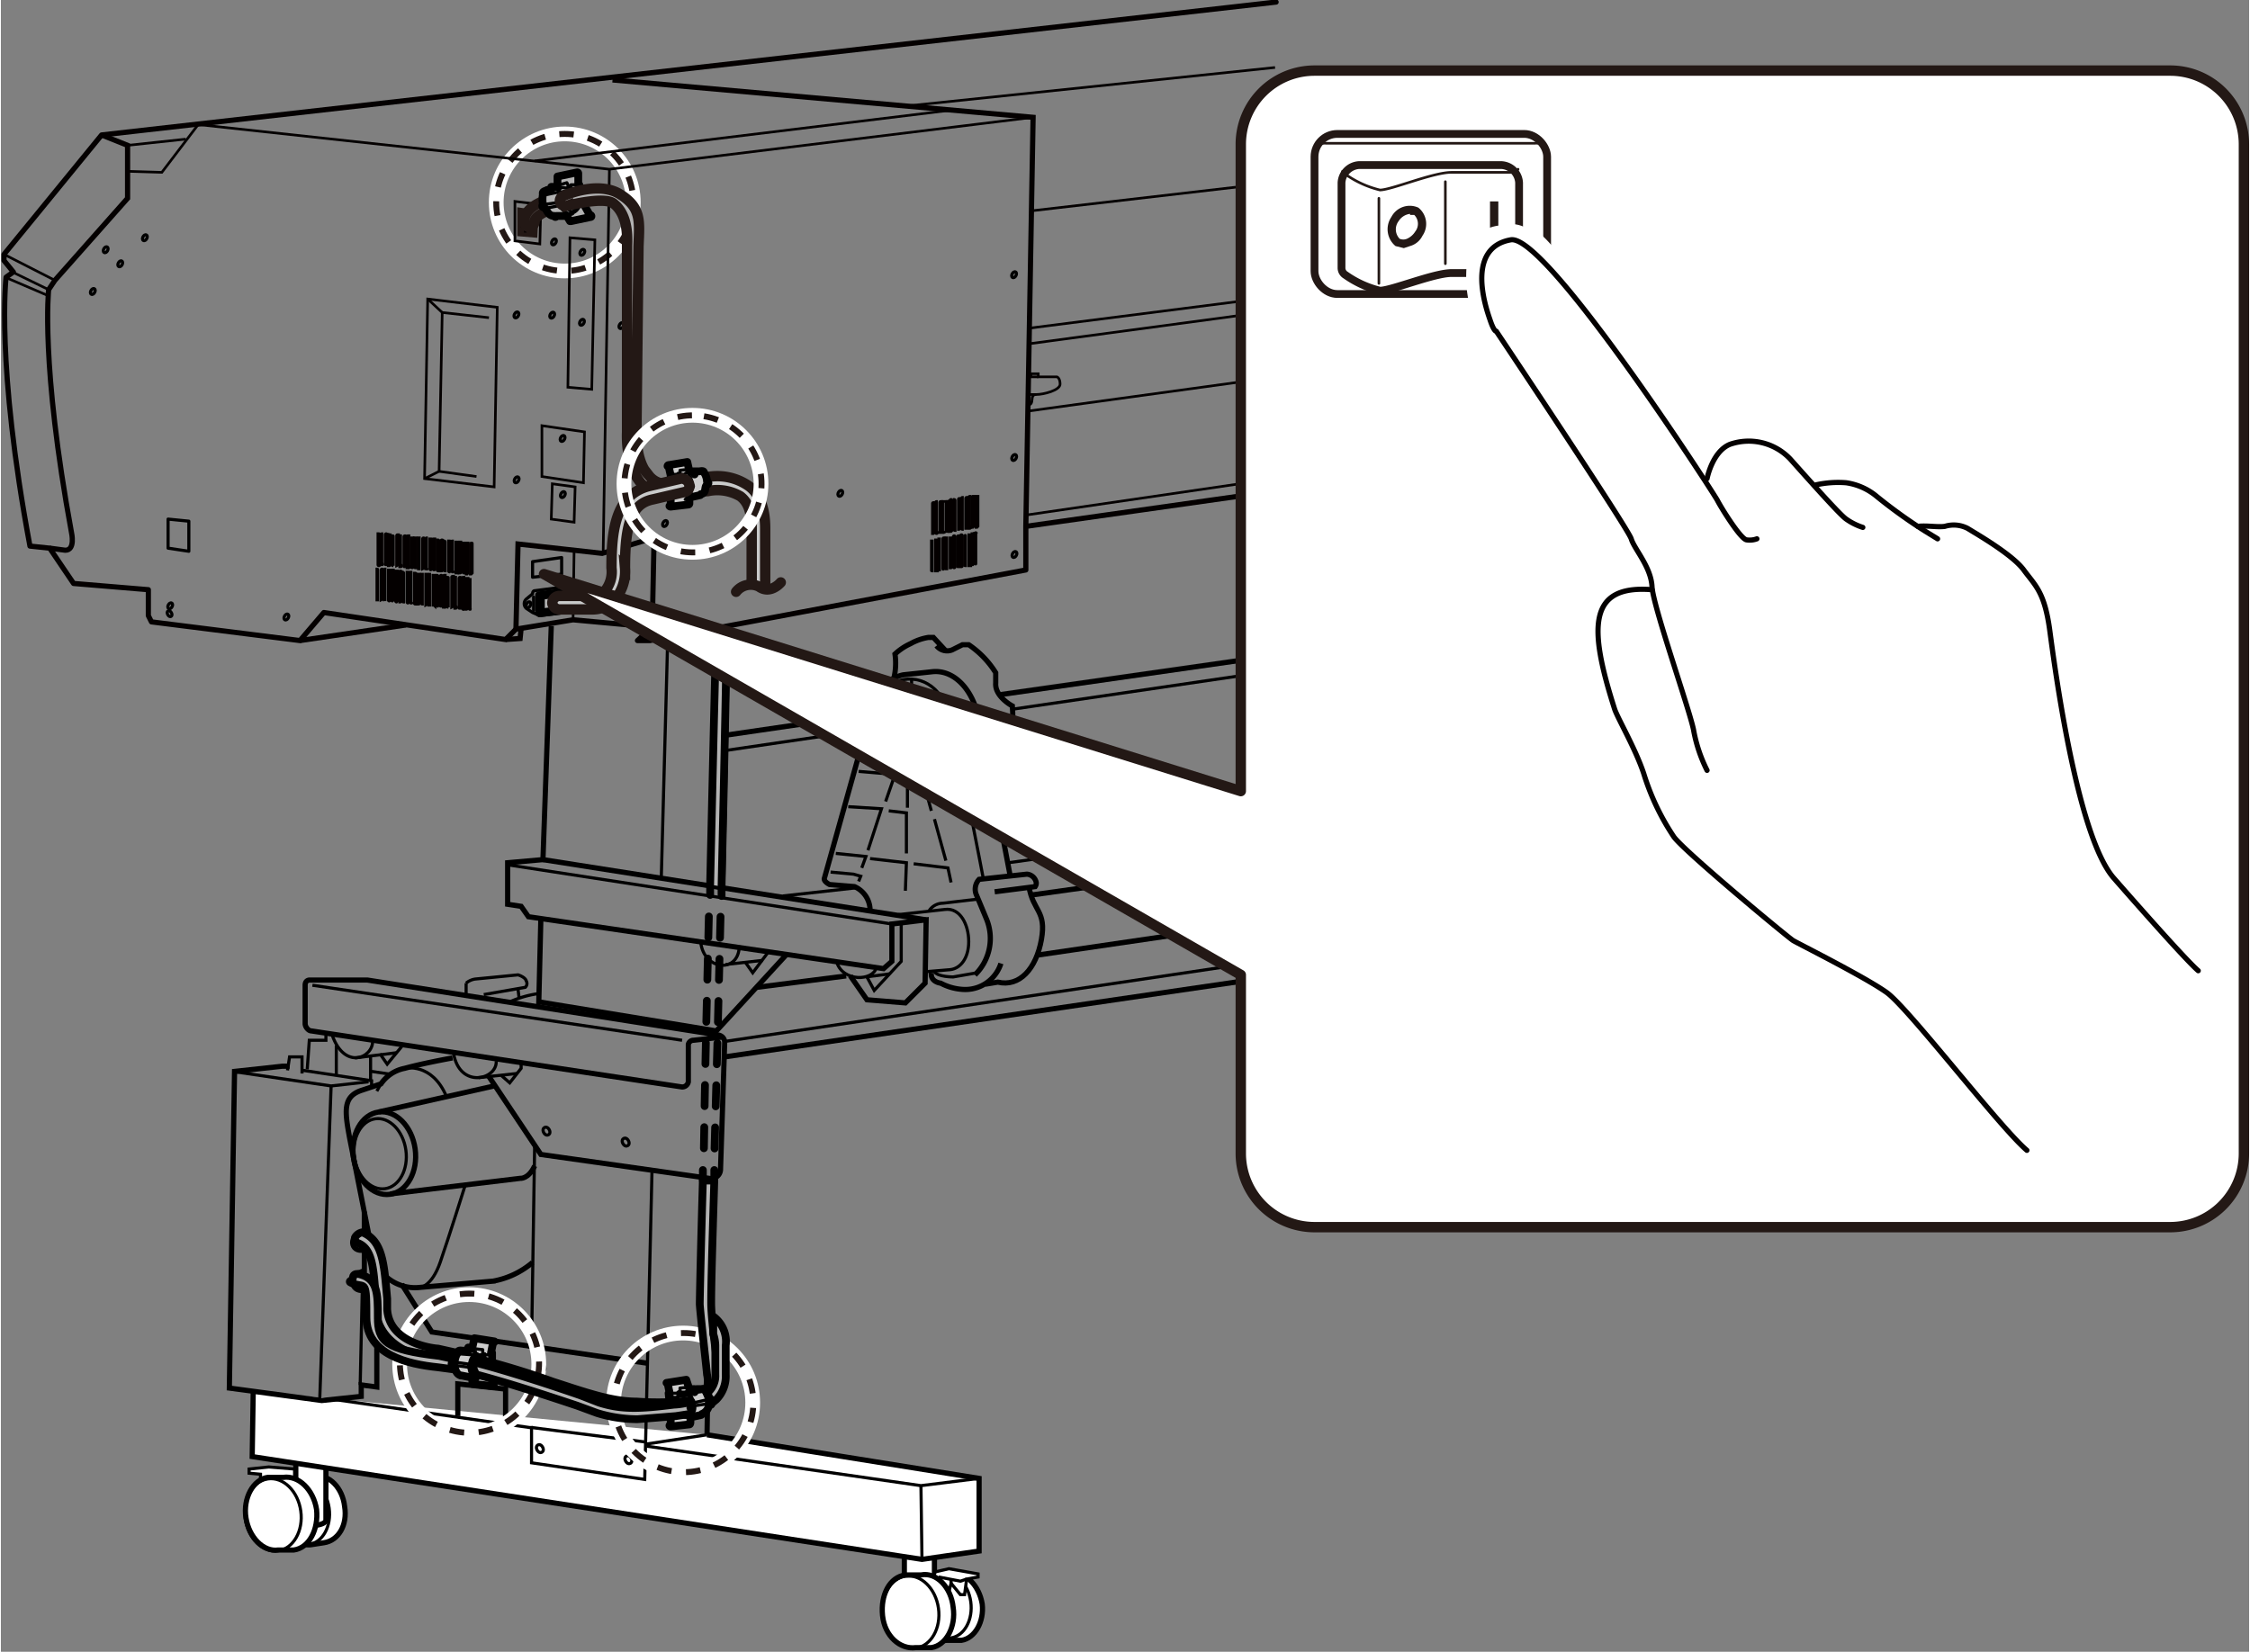 <svg id="レイヤー_1" data-name="レイヤー 1" xmlns="http://www.w3.org/2000/svg" width="76.4mm" height="56.1mm" viewBox="0 0 216.5 159.1"><rect x="0" y="0" width="216.5" height="159.1" fill="#808080" stroke="none"/><defs><style>.cls-1,.cls-10,.cls-11,.cls-12,.cls-13,.cls-14,.cls-15,.cls-16,.cls-17,.cls-20,.cls-23,.cls-24,.cls-26,.cls-5,.cls-7,.cls-8,.cls-9{fill:none;}.cls-1,.cls-11,.cls-12,.cls-13,.cls-2,.cls-3,.cls-4,.cls-5,.cls-6,.cls-7,.cls-8{stroke:#000;}.cls-1,.cls-11,.cls-12,.cls-13,.cls-15,.cls-2,.cls-20,.cls-22,.cls-23,.cls-24,.cls-6,.cls-8{stroke-linecap:round;}.cls-1,.cls-11,.cls-12,.cls-13,.cls-15,.cls-2,.cls-20,.cls-22,.cls-6,.cls-8{stroke-linejoin:round;}.cls-1,.cls-3,.cls-5{stroke-width:0.3px;}.cls-2,.cls-21{fill:#b3b3b3;}.cls-11,.cls-12,.cls-13,.cls-18,.cls-2,.cls-23,.cls-6{stroke-width:0.75px;}.cls-22,.cls-27,.cls-3,.cls-4{fill:#fff;}.cls-10,.cls-14,.cls-16,.cls-17,.cls-18,.cls-19,.cls-21,.cls-26,.cls-3,.cls-4,.cls-5,.cls-7,.cls-9{stroke-miterlimit:10;}.cls-15,.cls-17,.cls-4,.cls-7,.cls-8{stroke-width:0.5px;}.cls-6{fill:#ccc;}.cls-26,.cls-9{stroke:#fff;}.cls-9{stroke-width:1.42px;}.cls-10,.cls-14,.cls-18,.cls-19,.cls-20,.cls-21,.cls-22,.cls-23,.cls-24{stroke:#231815;}.cls-10,.cls-14{stroke-width:0.57px;}.cls-10{stroke-dasharray:1.4 1.4;}.cls-12{stroke-dasharray:2.03 2.03;}.cls-13{stroke-dasharray:2.03 2.03;}.cls-14{stroke-dasharray:1.39 1.39;}.cls-15,.cls-16,.cls-17{stroke:#040000;}.cls-16,.cls-24{stroke-width:0.25px;}.cls-18,.cls-19{fill:#c9caca;}.cls-25{fill:#231815;}.cls-26{stroke-width:3px;}</style></defs><ellipse class="cls-1" cx="50.8" cy="58.2" rx="0.3" ry="0.2" transform="translate(-24.7 74.6) rotate(-61.1)"/><ellipse class="cls-1" cx="54.9" cy="57.8" rx="0.3" ry="0.2" transform="translate(-22.2 77.9) rotate(-61.1)"/><polygon class="cls-1" points="54 55.3 51.2 55.6 51.2 54.1 54 53.7 54 55.3"/><path class="cls-1" d="M54.3,59l-2.4.3a.3.3,0,0,1-.3-.3V57.3c0-.1.1-.2.3-.2l2.3-.3c.1,0,.3.1.3.2v1.8A.2.2,0,0,1,54.3,59Z"/><path class="cls-1" d="M51.2,59l.7.3,2.4-.3a.2.2,0,0,0,.2-.2V57c0-.1-.1-.1-.1-.2l-.7-.2-2.3.3c-.1,0-.2.1-.2.3l-.6.5a.6.6,0,0,0,0,.9Z"/><path class="cls-1" d="M54.5,57l.3.2a.7.7,0,0,1,.1,1,1.4,1.4,0,0,0-.4.4"/><line class="cls-1" x1="51.3" y1="57.5" x2="51.3" y2="58.8"/><polygon class="cls-2" points="54.9 58.6 52 59 52 57.4 54.9 57 54.9 58.6"/><polyline class="cls-3" points="25 143 25 142 23.9 141.9 23.9 141.5 25.8 141.3 28.3 141.5 28.3 143.3"/><path class="cls-4" d="M94.5,154.5c-.3-1.8-1.6-3.1-2.9-2.9H90.3c-1.4.2-2.3,1.8-2,3.6s1.5,3,2.8,2.8h1.4C93.8,157.8,94.7,156.2,94.5,154.5Z"/><ellipse class="cls-5" cx="90.7" cy="154.9" rx="2.4" ry="3.2" transform="matrix(0.99, -0.14, 0.14, 0.99, -20.46, 13.95)"/><polyline class="cls-4" points="87 152.3 87 149.1 89.9 149.1 89.9 152.7"/><polygon class="cls-3" points="89.7 152 90 151.4 91.3 151.1 94.1 151.6 94.1 151.9 93 152.1 92.8 153.6 92.4 153.6 91.5 152.5 91.2 153.7 89.7 152"/><polyline class="cls-5" points="93 152.1 92.4 152.3 90.3 151.9"/><path class="cls-4" d="M91.7,154.8c-.2-1.9-1.6-3.4-3.1-3.1H87.1c-1.5.2-2.4,1.9-2.2,3.9s1.7,3.3,3.2,3.1h1.5C91,158.5,92,156.7,91.7,154.8Z"/><ellipse class="cls-5" cx="87.6" cy="155.3" rx="2.7" ry="3.5" transform="translate(-20.5 13.5) rotate(-7.9)"/><line class="cls-5" x1="91.5" y1="152.5" x2="91.5" y2="152.2"/><path class="cls-4" d="M33.1,145.1c-.2-1.8-1.5-3.1-2.8-2.9l-1.4.2c-1.3.1-2.2,1.7-2,3.5s1.6,3,2.9,2.9l1.3-.2C32.5,148.4,33.4,146.9,33.1,145.1Z"/><ellipse class="cls-5" cx="29.3" cy="145.6" rx="2.4" ry="3.2" transform="translate(-19.8 5.4) rotate(-7.9)"/><path class="cls-4" d="M28.4,143.2v-3.1h2.9v6.3c0,.6-1.9.6-1.9.6"/><path class="cls-4" d="M30.4,145.4c-.3-1.9-1.7-3.3-3.2-3.1H25.7c-1.4.2-2.4,2-2.1,3.9s1.7,3.3,3.1,3.1h1.5C29.7,149.1,30.6,147.3,30.4,145.4Z"/><ellipse class="cls-5" cx="26.2" cy="145.9" rx="2.7" ry="3.5" transform="translate(-19.8 5) rotate(-7.9)"/><polyline class="cls-4" points="68 138.2 94.2 142.4 94.2 149.4 88.7 150.2 24.2 140.3 24.3 134"/><ellipse class="cls-1" cx="52.1" cy="131.7" rx="0.3" ry="0.4" transform="translate(-57.2 41.6) rotate(-28.9)"/><ellipse class="cls-1" cx="59.5" cy="132.8" rx="0.3" ry="0.4" transform="translate(-56.8 45.3) rotate(-28.9)"/><ellipse class="cls-1" cx="60.4" cy="140.6" rx="0.3" ry="0.4" transform="translate(-60.4 46.7) rotate(-28.9)"/><ellipse class="cls-1" cx="51.9" cy="139.6" rx="0.3" ry="0.4" transform="translate(-61 42.4) rotate(-28.9)"/><ellipse class="cls-1" cx="52.5" cy="109" rx="0.3" ry="0.4" transform="translate(-46.1 38.9) rotate(-28.9)"/><ellipse class="cls-1" cx="60.2" cy="110" rx="0.3" ry="0.4" transform="translate(-45.7 42.8) rotate(-28.9)"/><ellipse class="cls-1" cx="16.2" cy="59.1" rx="0.2" ry="0.3" transform="translate(-26.5 15.2) rotate(-28.9)"/><path class="cls-6" d="M44.8,130.1h-.4s-.4-.1-.4.2a1.7,1.7,0,0,0-.3.9s-.3.1-.1.3.1.8.7,1h.1l1,.2h0v.6h.1l1.8.2c.2,0,.2-.1.1-.1l-.2-1.1h.1v-2h-.1l.2-1h.1c.1-.1,0-.1,0-.1l-1.9-.3-.2.9H45v.3Z"/><path class="cls-1" d="M47.1,130.5h-.5v.5h.5"/><polyline class="cls-1" points="47.5 129.3 47.2 130.5 47.1 132.3 47.3 133.7"/><line class="cls-1" x1="46.6" y1="130.9" x2="45.4" y2="130.8"/><path class="cls-1" d="M46.5,130.5H46s-.4-.4-.5.1a2.5,2.5,0,0,0-.4.9s-.2.1,0,.3a1.1,1.1,0,0,0,.7,1,.1.1,0,0,0,.1.1"/><path class="cls-1" d="M45.4,132.8h.5a.1.1,0,0,0,.1-.1.9.9,0,0,0,.9-.6"/><line class="cls-1" x1="45.7" y1="130.2" x2="44.8" y2="130.1"/><path class="cls-1" d="M46.9,131.9a1.1,1.1,0,0,1-1,.7c0,.1,0,.2-.1,0s-.6-.9-.6-.9a.2.2,0,0,1,0-.3c.1-.7.4-.8.4-.8h.9"/><line class="cls-1" x1="46.9" y1="131.9" x2="46.9" y2="132"/><line class="cls-1" x1="45.3" y1="131" x2="45.3" y2="131.9"/><polyline class="cls-1" points="45.5 129.9 46.4 130 46.4 130.4 46.5 130.4 46.5 130.7 45.8 130.7"/><line class="cls-1" x1="46.4" y1="130.4" x2="46.6" y2="130.4"/><line class="cls-1" x1="43.6" y1="131.5" x2="45.1" y2="131.7"/><line class="cls-1" x1="43.7" y1="131.2" x2="45.1" y2="131.4"/><line class="cls-1" x1="44.1" y1="130.4" x2="45.4" y2="130.5"/><line class="cls-1" x1="44.4" y1="132.5" x2="45.7" y2="132.7"/><path class="cls-6" d="M67,133.8h.4c.1,0,.4-.1.4.1a4.1,4.1,0,0,1,.4.9.3.3,0,0,1,0,.4,1.1,1.1,0,0,1-.7,1,.1.1,0,0,1-.1.1l-.9.2h-.1v.5s0,.2-.1.2l-1.8.2c-.1,0-.2-.1,0-.2v-1h0l-.2-2h.1l-.2-1h-.1l1.9-.3.3.9h.5v.3Z"/><path class="cls-1" d="M64.7,134.2h.5v.4h-.5"/><polyline class="cls-1" points="64.3 133 64.6 134.2 64.8 136 64.6 137.3"/><line class="cls-1" x1="65.2" y1="134.5" x2="66.4" y2="134.4"/><path class="cls-1" d="M65.3,134.2h.5s.5-.5.6.1a4,4,0,0,1,.3.9s.2.1,0,.3a1.1,1.1,0,0,1-.7,1h-.1"/><path class="cls-1" d="M66.5,136.5h-.7a1.1,1.1,0,0,1-.9-.6"/><line class="cls-1" x1="66.2" y1="133.9" x2="67" y2="133.8"/><path class="cls-1" d="M65,135.6a1,1,0,0,0,.9.7c0,.1.1.2.1,0s.6-1,.6-1,.2-.1,0-.2-.4-.9-.4-.9.1,0,0-.1h-.9"/><line class="cls-1" x1="64.9" y1="135.6" x2="64.9" y2="135.7"/><line class="cls-1" x1="66.5" y1="134.6" x2="66.6" y2="135.5"/><polyline class="cls-1" points="66.4 133.6 65.4 133.7 65.4 134.1 65.3 134.1 65.3 134.4 66 134.3"/><line class="cls-1" x1="65.4" y1="134" x2="65.2" y2="134.1"/><line class="cls-1" x1="68.2" y1="135.2" x2="66.8" y2="135.4"/><line class="cls-1" x1="68.1" y1="134.8" x2="66.8" y2="135.1"/><line class="cls-1" x1="67.7" y1="134" x2="66.4" y2="134.2"/><line class="cls-1" x1="67.4" y1="136.1" x2="66.2" y2="136.4"/><polygon class="cls-1" points="18.1 53.1 18.1 50.2 16.1 50 16.1 52.8 18.1 53.1"/><polyline class="cls-7" points="53 60.3 52.2 82.8 48.8 83.1 48.8 87.1 50.1 87.3 50.8 88.3 85 93.3 85.8 92.6 85.8 89 89.1 88.6 89 94.7 87.1 96.6 83.4 96.3 81.8 94"/><line class="cls-8" x1="70" y1="61.2" x2="69.5" y2="85.5"/><line class="cls-1" x1="64.2" y1="62" x2="63.6" y2="84.4"/><path class="cls-5" d="M80.5,92.7c.6,1.9,3.5,1.8,3.8.5"/><line class="cls-7" x1="72.8" y1="95.1" x2="81.4" y2="94"/><line class="cls-5" x1="83.3" y1="94.1" x2="85.6" y2="93.8"/><polyline class="cls-5" points="86.7 88.9 86.7 92.6 84.1 95.4 83.4 94.1"/><line class="cls-7" x1="52.2" y1="82.8" x2="89.1" y2="88.6"/><line class="cls-1" x1="48.8" y1="83.3" x2="85.8" y2="89"/><path class="cls-5" d="M67.4,90.8c.3,2.6,3.5,3,3.7.5"/><line class="cls-5" x1="69.8" y1="92.9" x2="73.4" y2="92.5"/><polyline class="cls-5" points="71.7 92.7 72.4 93.7 73.9 91.7"/><polyline class="cls-7" points="75.6 92 68.9 99.3 51.8 96.5 52 88.4"/><line class="cls-7" x1="69.7" y1="101.8" x2="122.3" y2="94.1"/><path class="cls-7" d="M83.7,87.6a2.5,2.5,0,0,0-1.5-2.2l-2.4-.2s-.6-.3-.5-.6L84,67.8A3.8,3.8,0,0,1,86.9,65l2.8-.3c1.9-.2,3.7,1.4,4.4,4.2s3.1,15.5,3.1,15.5"/><line class="cls-5" x1="75.3" y1="86.3" x2="82.5" y2="85.5"/><path class="cls-7" d="M86,65.3a6.2,6.2,0,0,0,.1-2.3,5.5,5.5,0,0,1,1.5-1,5.2,5.2,0,0,1,1.7-.6h.5L91,62.7"/><path class="cls-7" d="M90.1,62.2a1.3,1.3,0,0,0,1.5.4l1-.5h.6a9,9,0,0,1,2.6,2.7v1c-.1,1.3,1.6,2.2,1.6,2.2a17.8,17.8,0,0,1,0,2.6l-.3,2.4-.6.2a1.7,1.7,0,0,0-1.1,1.5"/><path class="cls-5" d="M86.1,65.7c2.2-.9,4.5.3,5.3,3.3s3.2,15.6,3.2,15.6"/><polyline class="cls-5" points="82.6 74.3 86.1 74.6 85.2 77.2"/><polyline class="cls-5" points="81.6 77.7 84.8 77.9 83.5 81.9"/><path class="cls-5" d="M85,66.7l1.2,1.4a1.9,1.9,0,0,0,.2,2,2.2,2.2,0,0,0,.1,2.8v.5l-.2.7"/><path class="cls-5" d="M86.5,67.7l1.2-.6V65.5"/><path class="cls-5" d="M88.2,67.6c.4.1.7.7.7.7"/><line class="cls-5" x1="89.3" y1="68.1" x2="90.5" y2="67.1"/><path class="cls-5" d="M89.3,68.9c0,.4-.3.9-.3,1.3s.4,1,.2,1.8-.6.8-.6.8"/><path class="cls-5" d="M87.3,74a1,1,0,0,0,0,1.8v2"/><polyline class="cls-5" points="85.5 78.1 87.2 78.3 87.2 82.2"/><polyline class="cls-5" points="83.7 82.7 87.2 83.1 87.1 85.8"/><polyline class="cls-5" points="80.4 82.2 83.3 82.5 82.9 83.6"/><polyline class="cls-5" points="79.9 84 82.1 84.2 82.8 84.4 82.6 84.9"/><line class="cls-5" x1="89" y1="75.9" x2="89.6" y2="78.1"/><line class="cls-5" x1="89.9" y1="78.9" x2="91" y2="82.9"/><polyline class="cls-5" points="87.9 83.2 91.2 83.6 91.5 85"/><path class="cls-5" d="M86.4,88.1l4.5-.5c1.5-.2,2.3,1.5,2.3,3.1s-.8,2.6-1.8,2.7l-2.4.2"/><path class="cls-5" d="M89.4,87.7a1.6,1.6,0,0,1,1.3-.7l3.4-.4"/><path class="cls-5" d="M89.9,93.6c.3.5,1.8.5,1.8.5l2.3-.4"/><path class="cls-7" d="M89.6,93.7c-.1.9.9,1,.9,1a5.2,5.2,0,0,0,2.1.6,3.6,3.6,0,0,0,3.7-2.5"/><path class="cls-7" d="M94.8,94.8l1.2-.2c2.1.5,3.7-1.3,4.2-4.1s-.8-2.7-1.2-5.1"/><path class="cls-7" d="M93.8,93.9a4.9,4.9,0,0,0,1.1-5.4l-1-2.4a1.4,1.4,0,0,1,.3-1.4l4.6-.5a1,1,0,0,1,.9.8.6.6,0,0,1-.1.4l-3.9.5"/><line class="cls-5" x1="97" y1="83.1" x2="116.6" y2="80.4"/><line class="cls-7" x1="99.3" y1="86.2" x2="122.2" y2="83"/><line class="cls-7" x1="99.8" y1="92" x2="122.3" y2="88.7"/><line class="cls-5" x1="69.8" y1="100.3" x2="122.1" y2="92.5"/><line class="cls-7" x1="96.3" y1="66.9" x2="122.2" y2="63.2"/><line class="cls-7" x1="69.9" y1="70.8" x2="83.6" y2="68.8"/><line class="cls-5" x1="97.5" y1="68.3" x2="122" y2="64.7"/><line class="cls-5" x1="69.7" y1="72.3" x2="83.3" y2="70.3"/><path class="cls-7" d="M47,103.7l5,7.5,16.2,2.3a.9.9,0,0,0,1.1-.9l.4-12.2a.7.7,0,0,0-.6-.7L35.3,94.4H29.7s-.4,0-.4.5v3.7c0,.3.3.7.6.7l35.7,5.4a.6.6,0,0,0,.6-.5v-3.6a.5.5,0,0,1,.5-.4l2.7-.3"/><line class="cls-5" x1="30" y1="94.9" x2="65.6" y2="100.2"/><path class="cls-5" d="M43.6,101.5c.6,3.4,4.2,2.5,4.1.7"/><line class="cls-5" x1="46" y1="103.8" x2="49.7" y2="103.4"/><polyline class="cls-5" points="48.2 103.6 49 104.3 50.1 102.9 50.1 102.5"/><path class="cls-5" d="M44.8,95.7v-1a1.7,1.7,0,0,1,.9-.4l4.1-.4s.7.2.8.6a.5.5,0,0,1-.1.6l-4,.7"/><line class="cls-5" x1="49.8" y1="95.3" x2="49.9" y2="96.1"/><path class="cls-5" d="M49,96.5a10.3,10.3,0,0,1,2.8-.8"/><line class="cls-5" x1="51.8" y1="96.5" x2="51.8" y2="96.9"/><line class="cls-5" x1="68.9" y1="99.3" x2="68.9" y2="99.6"/><path class="cls-5" d="M31.9,99.7c1.2,3.4,3.9,2.2,3.9.6"/><line class="cls-5" x1="34.1" y1="101.9" x2="38.1" y2="101.4"/><polyline class="cls-5" points="36.5 101.5 37.2 102.5 38.6 100.8"/><path class="cls-7" d="M43.5,101.9s-2.8.5-4.6,1a3.6,3.6,0,0,0-2.3,1.5l-1.8.6c-1.9.6-1.7,2-1.2,4.7l2.2,11.1a4.2,4.2,0,0,0,4.6,3.2l7-.6a8.1,8.1,0,0,0,3.8-1.8"/><path class="cls-5" d="M38.9,102.9s2.6-.6,4,2.7"/><line class="cls-5" x1="36.6" y1="104.4" x2="36.2" y2="105.1"/><ellipse class="cls-5" cx="36.5" cy="111.1" rx="2.5" ry="3.4" transform="translate(-14.9 6.1) rotate(-7.9)"/><ellipse class="cls-7" cx="36.9" cy="111.1" rx="3" ry="4" transform="translate(-14.9 6.1) rotate(-7.9)"/><line class="cls-7" x1="36.4" y1="107.1" x2="47.5" y2="104.6"/><path class="cls-7" d="M37.5,115,50,113.5s.8.1,1.4-1.2"/><path class="cls-5" d="M40.4,124s1.1-.1,1.9-2.4,2.4-7.4,2.4-7.4"/><line class="cls-5" x1="51.4" y1="110.4" x2="51.1" y2="129.7"/><polyline class="cls-5" points="62.7 112.8 62 142.5 51.1 140.9 51.1 137.5 50.9 137.5 32.1 134.8"/><line class="cls-7" x1="68.4" y1="113.5" x2="68" y2="138.2"/><polyline class="cls-7" points="38.6 123.7 41.5 128.3 62.2 131.3"/><line class="cls-5" x1="51.1" y1="137.5" x2="62.1" y2="138.9"/><line class="cls-5" x1="68" y1="138.2" x2="62.1" y2="139.1"/><polyline class="cls-5" points="62.2 139.3 88.6 143.1 94.2 142.4"/><line class="cls-5" x1="88.6" y1="143.1" x2="88.7" y2="150.2"/><path class="cls-7" d="M35,116.7v1.9c-1.6.3-1.4,2.1,0,1.8v2c-1.5.4-1.4,2-.1,1.9l1.3.2v9.1l-1.5-.2v1.1l-3.8.4-8.9-1.2.5-30.5,4.6-.5h.7"/><polyline class="cls-5" points="22.3 103.2 31.8 104.6 35.4 104.2"/><polyline class="cls-5" points="29.1 103.1 35.7 104.1 35.7 104.7"/><line class="cls-5" x1="31.8" y1="104.6" x2="30.7" y2="134.9"/><line class="cls-5" x1="34.6" y1="133.4" x2="34.8" y2="124.3"/><polyline class="cls-7" points="44 136.4 44 133.3 48.6 133.8 48.6 137.1"/><polyline class="cls-5" points="27.6 103.1 27.8 101.8 29 101.8 29 103.4"/><polyline class="cls-5" points="29.5 103 29.7 100.2 31.3 100.2 31.3 99.7"/><line class="cls-5" x1="32.3" y1="100.7" x2="32.3" y2="103.5"/><line class="cls-5" x1="35.6" y1="101.7" x2="35.6" y2="104"/><line class="cls-5" x1="35.7" y1="103.2" x2="37.7" y2="103.5"/><circle class="cls-9" cx="45.1" cy="131.4" r="6.7"/><circle class="cls-10" cx="45.1" cy="131.4" r="6.7" transform="translate(-93.7 136.5) rotate(-73.2)"/><circle class="cls-9" cx="65.7" cy="135.1" r="6.7"/><circle class="cls-10" cx="65.7" cy="135.1" r="6.7" transform="translate(-84.2 144.1) rotate(-67.5)"/><path class="cls-2" d="M68.3,135.2a3.9,3.9,0,0,0,.8-3c0-.1-.7-4.9-.7-6.7s.1-5.2.3-11.8H67.6c-.2,6.7-.3,11.4-.3,11.9s.7,6.6.7,6.8a2.8,2.8,0,0,1-.1,1.6l.3.6.2.4v.3"/><path class="cls-11" d="M69.4,85.3v1"/><path class="cls-12" d="M69.3,88.3c-.2,8.1-.4,16.5-.6,23.3"/><path class="cls-11" d="M68.7,112.7v1H67.6v-1"/><path class="cls-13" d="M67.7,110.6c.1-6.9.3-15.4.5-23.4"/><path class="cls-11" d="M68.3,86.2v-1"/><path class="cls-2" d="M68.3,85.2c.3-12.2.5-22.7.6-23.8h1c0,.2-.2,11.2-.5,24"/><path class="cls-2" d="M43.4,131.3,42,131c-1.9-.2-5.6-1.4-5.9-4.8v-1c-.2-3.4-.4-5-1.8-5.5a.5.5,0,0,1-.2-.5,1,1,0,0,1,.7-.5c2,.8,2.1,3.1,2.4,6.4v1c.2,3.4,4.7,3.8,4.9,3.8l1.8.4-.3.6A.7.7,0,0,1,43.4,131.3Z"/><path class="cls-2" d="M45.4,131.7a73,73,0,0,1,7.4,2.3c3.1,1,5.8,1.9,8.4,2h5.2v-.6a.1.1,0,0,0,0-.2v-.3a28.5,28.5,0,0,1-5.2.1c-2.4,0-4.9-.9-8-1.9a77.8,77.8,0,0,0-7.6-2.3.7.7,0,0,0-.2.4,1,1,0,0,1-.1.4h0C45.2,131.6,45.3,131.7,45.4,131.7Z"/><path class="cls-2" d="M68.3,135.3l.6-.5a3.2,3.2,0,0,0,.9-2.4v-2.8a3,3,0,0,0-1.2-2.8v1.7a3.6,3.6,0,0,1,.2,1.1v2.8a2.1,2.1,0,0,1-.6,1.6H68l.2.6A.5.5,0,0,1,68.3,135.3Z"/><path class="cls-2" d="M66.4,135.6a2.3,2.3,0,0,0,.1-.4V135a6.5,6.5,0,0,1-1.7.3c-3.2.4-5,.5-7.2-.2l-1.8-.7c-2.6-.9-6.8-2.3-10.3-3.2v.3c0,.1-.1.1,0,.2a1.7,1.7,0,0,0,.3.7c3.4.9,7.3,2.2,9.7,3l1.9.7a13.2,13.2,0,0,0,3.9.6l3.7-.3,1.3-.2a.8.8,0,0,0,.3-.6"/><path class="cls-2" d="M43.6,131.9l-1.5-.2c-2.9-.3-6.9-1.2-6.9-4.8s-.1-2.9-1.1-3.2-.2-.3-.2-.6.2-.4.5-.4c1.9.4,1.9,1.9,1.9,4.2s.7,3.1,5.9,3.7l1.4.3v.2c-.3.2-.2.4-.1.4Z"/><ellipse class="cls-1" cx="13.9" cy="22.9" rx="0.3" ry="0.2" transform="translate(-12.9 24) rotate(-61.1)"/><ellipse class="cls-1" cx="11.5" cy="25.4" rx="0.3" ry="0.2" transform="translate(-16.3 23.2) rotate(-61.1)"/><ellipse class="cls-1" cx="10.1" cy="24" rx="0.3" ry="0.2" transform="translate(-15.8 21.3) rotate(-61.1)"/><ellipse class="cls-1" cx="8.8" cy="28.1" rx="0.3" ry="0.2" transform="translate(-20 22.2) rotate(-61.1)"/><ellipse class="cls-1" cx="16.3" cy="58.4" rx="0.3" ry="0.2" transform="translate(-42.7 44.4) rotate(-61.1)"/><ellipse class="cls-1" cx="27.5" cy="59.4" rx="0.3" ry="0.2" transform="translate(-37.8 54.8) rotate(-61.1)"/><ellipse class="cls-1" cx="64" cy="59.6" rx="0.3" ry="0.2" transform="translate(-19.1 86.8) rotate(-61.1)"/><ellipse class="cls-1" cx="64" cy="50.4" rx="0.3" ry="0.2" transform="translate(-11.1 82.1) rotate(-61.1)"/><ellipse class="cls-1" cx="59.7" cy="50.4" rx="0.3" ry="0.2" transform="translate(-13.3 78.4) rotate(-61.1)"/><ellipse class="cls-1" cx="59.7" cy="31.3" rx="0.3" ry="0.2" transform="translate(3.5 68.5) rotate(-61.1)"/><ellipse class="cls-1" cx="80.8" cy="47.5" rx="0.3" ry="0.2" transform="translate(0.2 95.3) rotate(-61.1)"/><ellipse class="cls-1" cx="97.6" cy="44.1" rx="0.3" ry="0.2" transform="translate(11.8 108.2) rotate(-61.1)"/><ellipse class="cls-1" cx="97.6" cy="26.5" rx="0.3" ry="0.2" transform="translate(27.2 99.1) rotate(-61.1)"/><ellipse class="cls-1" cx="97.6" cy="53.5" rx="0.3" ry="0.2" transform="translate(3.6 113) rotate(-61.1)"/><ellipse class="cls-1" cx="55.9" cy="24.3" rx="0.3" ry="0.2" transform="translate(7.7 61.5) rotate(-61.1)"/><ellipse class="cls-1" cx="55.9" cy="31" rx="0.3" ry="0.2" transform="translate(1.8 65) rotate(-61.1)"/><ellipse class="cls-1" cx="53.3" cy="23.3" rx="0.3" ry="0.2" transform="translate(7.1 58.7) rotate(-61.1)"/><ellipse class="cls-1" cx="53.1" cy="30.3" rx="0.3" ry="0.2" transform="translate(0.9 62.2) rotate(-61.1)"/><ellipse class="cls-1" cx="49.7" cy="30.3" rx="0.3" ry="0.2" transform="translate(-0.9 59.2) rotate(-61.1)"/><ellipse class="cls-1" cx="54.1" cy="42.2" rx="0.3" ry="0.2" transform="translate(-9 69.2) rotate(-61.1)"/><ellipse class="cls-1" cx="54.1" cy="47.6" rx="0.3" ry="0.2" transform="translate(-13.7 72) rotate(-61.1)"/><ellipse class="cls-1" cx="49.7" cy="46.2" rx="0.3" ry="0.2" transform="translate(-14.8 67.4) rotate(-61.1)"/><circle class="cls-9" cx="54.3" cy="19.5" r="6.6"/><circle class="cls-14" cx="54.3" cy="19.5" r="6.6"/><path class="cls-15" d="M122.8.2,9.7,13,.3,24.5v.6l.9,1.1-.7.5S-.5,35,2.8,52.6l1.9.2L7,56.2l7.2.6v2.5l.3.6,14.3,1.8L31.1,59l17.5,2.6,1-1,5.5-.9,7.6.7-1.4,1.3h1.2l36.2-6.8V50.7l24-3.4"/><line class="cls-16" x1="122.7" y1="46.1" x2="98.8" y2="49.6"/><polyline class="cls-17" points="98.7 50.7 99.4 11.3 58.9 7.7"/><path class="cls-17" d="M9.7,13l2.5,1v5.1L5.2,27l-.6.9S3.8,35,6.8,51.3c0,0,.4,1.7-.6,1.7l-1.5-.2"/><line class="cls-16" x1="12.2" y1="14" x2="17.8" y2="13.4"/><polyline class="cls-16" points="12.2 16.5 15.5 16.6 19 12 58.6 16.3 99.4 11.3"/><line class="cls-16" x1="58.6" y1="16.3" x2="58" y2="53.1"/><polyline class="cls-17" points="49.6 60.6 49.8 52.4 57.9 53.3 62.9 51.8 62.7 61.6"/><polyline class="cls-17" points="48.6 61.6 50 61.5 50.1 60.5"/><line class="cls-16" x1="55.1" y1="59.7" x2="55.2" y2="53"/><line class="cls-16" x1="51.4" y1="15.5" x2="91.6" y2="10.6"/><line class="cls-16" x1="87.3" y1="10.2" x2="122.7" y2="6.5"/><line class="cls-16" x1="99.3" y1="20.3" x2="122.6" y2="17.6"/><line class="cls-16" x1="99.1" y1="31.6" x2="122.6" y2="28.6"/><line class="cls-16" x1="99.1" y1="33.1" x2="122.9" y2="29.9"/><line class="cls-16" x1="98.9" y1="39.6" x2="122.9" y2="36.3"/><path class="cls-16" d="M99,36h.9v.3h1.8s.3.1.3.7-1.6,1-2.3,1-.1,1-.8,1"/><polyline class="cls-16" points="99.9 36.3 99.2 36.3 99.2 36"/><line class="cls-16" x1="99.7" y1="38" x2="98.9" y2="38"/><polygon class="cls-16" points="51.9 23.5 49.5 23.2 49.5 19.4 52 19.7 51.9 23.5"/><polygon class="cls-18" points="51.3 22.5 50.1 22.4 50.1 20.4 51.4 20.6 51.3 22.5"/><polyline class="cls-16" points="50.5 20.6 50.5 21 50.2 21"/><polyline class="cls-16" points="50.5 22.4 50.5 21.9 50.1 21.8"/><path class="cls-16" d="M89.8,51.4h-.1V48.5a.1.1,0,0,1,.1-.1h0c.1,0,.1,0,.1.1v2.8Z"/><path class="cls-16" d="M90.1,51.4h0a.1.1,0,0,1-.1-.1V48.4a.1.1,0,0,1,.1-.1h0v2.9A.1.1,0,0,1,90.1,51.4Z"/><path class="cls-16" d="M90.5,51.3h-.1V48.4a.1.1,0,0,1,.1-.1h.1v2.9Z"/><path class="cls-16" d="M90.8,51.3h-.1V48.3H91v2.9Z"/><path class="cls-16" d="M91.2,51.2h0c-.1,0-.1,0-.1-.1V48.3h.1c.1-.1.1,0,.1,0v2.9A.1.1,0,0,1,91.2,51.2Z"/><path class="cls-16" d="M91.5,51.2h-.1V48.2a.1.1,0,0,1,.1-.1h0a.1.1,0,0,1,.1.1v2.9Z"/><path class="cls-16" d="M91.9,51.1h0c-.1,0-.1,0-.1-.1V48.1h0a.1.1,0,0,1,.1.1V51Z"/><path class="cls-16" d="M92.2,51h0V48.1a.1.1,0,0,1,.1-.1h0a.1.1,0,0,1,.1.1v2.8C92.3,51,92.3,51,92.2,51Z"/><path class="cls-16" d="M92.6,51h0a.1.1,0,0,1-.1-.1V48a.1.1,0,0,1,.1-.1h0v2.9Z"/><path class="cls-16" d="M93,50.9h-.1V48a.1.1,0,0,1,.1-.1h.1v2.9Z"/><path class="cls-16" d="M93.3,50.9h-.1V47.9a.1.1,0,0,1,.1-.1h0v2.9A.1.1,0,0,1,93.3,50.9Z"/><path class="cls-16" d="M93.6,50.8h-.1V47.9c0-.1,0-.1.1-.1h.1v2.9Z"/><path class="cls-16" d="M94,50.8h-.1V47.8h.2v2.9Z"/><path class="cls-16" d="M89.7,55h0c-.1,0-.1,0-.1-.1V52.1h.1v2.9A.1.1,0,0,1,89.7,55Z"/><path class="cls-16" d="M90,55h0V52h.1a.1.1,0,0,1,.1.1v2.9Z"/><path class="cls-16" d="M90.4,54.9h0c-.1,0-.1,0-.1-.1V51.9h.1v2.9Z"/><path class="cls-16" d="M90.8,54.8h0c-.1.1-.1,0-.1,0V51.9a.1.1,0,0,1,.1-.1h0c.1,0,.1,0,.1.1v2.8Z"/><path class="cls-16" d="M91.1,54.8H91V51.8h.1v2.9Z"/><path class="cls-16" d="M91.5,54.7h-.1V51.8h.2v2.8Z"/><path class="cls-16" d="M91.8,54.7h0a.1.1,0,0,1-.1-.1V51.7a.1.1,0,0,1,.1-.1h0a.1.1,0,0,1,.1.1v2.9A.1.1,0,0,1,91.8,54.7Z"/><path class="cls-16" d="M92.2,54.6h0c-.1,0-.1,0-.1-.1V51.7a.1.1,0,0,1,.1-.1h.1v2.9A.1.1,0,0,1,92.2,54.6Z"/><path class="cls-16" d="M92.5,54.6h-.1V51.6a.1.1,0,0,1,.1-.1h0a.1.1,0,0,1,.1.1v2.9A.1.1,0,0,1,92.5,54.6Z"/><path class="cls-16" d="M92.9,54.5h0c-.1,0-.1,0-.1-.1V51.6h0c.1-.1.1,0,.1,0v2.9A.1.1,0,0,1,92.9,54.5Z"/><path class="cls-16" d="M93.2,54.5h0V51.5h.1a.1.1,0,0,1,.1.1v2.9Z"/><path class="cls-16" d="M93.6,54.4h0c-.1,0-.1,0-.1-.1V51.4h.1c.1-.1.1,0,.1,0v2.9Z"/><path class="cls-16" d="M93.9,54.3h0c0,.1-.1,0-.1,0V51.4c0-.1,0-.1.1-.1h0s.1,0,0,.1v2.8Z"/><path class="cls-16" d="M36.3,54.4h0V51.4h.1a.1.1,0,0,1,.1.1v2.9A.1.1,0,0,1,36.3,54.4Z"/><path class="cls-16" d="M36.7,54.4h-.1V51.5c0-.1,0-.1.1-.1h0v2.8C36.8,54.4,36.8,54.4,36.7,54.4Z"/><path class="cls-16" d="M37.1,54.4h0c-.1,0-.1,0-.1-.1V51.5a.1.1,0,0,1,.1-.1h0a.1.1,0,0,1,.1.1v2.9Z"/><path class="cls-16" d="M37.4,54.5h-.1V51.5s0-.1.1,0h.1v2.9A.1.1,0,0,1,37.4,54.5Z"/><path class="cls-16" d="M37.8,54.5h0c-.1,0-.1,0-.1-.1V51.6h0c.1,0,.1,0,.1.1v2.8A.1.1,0,0,1,37.8,54.5Z"/><path class="cls-16" d="M38.1,54.5h0V51.6a.1.1,0,0,1,.1-.1h.1v2.9Z"/><path class="cls-16" d="M38.5,54.6h-.1V51.6h.1v2.8A.1.1,0,0,1,38.5,54.6Z"/><path class="cls-16" d="M38.9,54.6h0c-.1,0-.1,0-.1-.1V51.7a.1.1,0,0,1,.1-.1h0c.1,0,.1,0,.1.1v2.8Z"/><path class="cls-16" d="M39.2,54.7h-.1V51.7a.1.1,0,0,1,.1-.1h.1v2.9A.1.1,0,0,1,39.2,54.7Z"/><path class="cls-16" d="M39.6,54.7h0a.1.1,0,0,1-.1-.1V51.8h.2v2.8A.1.1,0,0,1,39.6,54.7Z"/><path class="cls-16" d="M39.9,54.7h0a.1.1,0,0,1-.1-.1V51.8h.2v2.9Z"/><path class="cls-16" d="M40.3,54.8h-.1V51.8h.1v2.9Z"/><path class="cls-16" d="M40.6,54.8h0V51.9a.1.1,0,0,1,.1-.1h0a.1.1,0,0,1,.1.1v2.8Z"/><path class="cls-16" d="M41,54.8h-.1V51.9a.1.1,0,0,1,.1-.1h0v2.9S41.1,54.9,41,54.8Z"/><path class="cls-16" d="M41.4,54.9h0a.1.1,0,0,1-.1-.1V51.9h.1c.1,0,.1,0,.1.1v2.8Z"/><path class="cls-16" d="M41.7,54.9h0a.1.1,0,0,1-.1-.1V52c0-.1,0-.1.1-.1h.1v2.8C41.8,54.9,41.8,54.9,41.7,54.9Z"/><path class="cls-16" d="M42.1,55h0a.1.1,0,0,1-.1-.1V52h.1a.1.1,0,0,1,.1.1v2.9Z"/><path class="cls-16" d="M42.4,55h0V52.1c0-.1,0-.1.1-.1h0a.1.1,0,0,1,.1.1v2.8C42.5,55,42.5,55,42.4,55Z"/><path class="cls-16" d="M42.8,55h0c-.1,0-.1,0-.1-.1V52.1h0a.1.1,0,0,1,.1.1V55Z"/><path class="cls-16" d="M43.2,55.1h0a.1.1,0,0,1-.1-.1V52.1h.1c.1,0,.1,0,.1.1V55Z"/><path class="cls-16" d="M43.5,55.1h0a.1.1,0,0,1-.1-.1V52.2c0-.1,0-.1.1-.1h0V55C43.6,55.1,43.6,55.1,43.5,55.1Z"/><path class="cls-16" d="M43.9,55.2h-.1V52.2h.1a.1.1,0,0,1,.1.1v2.9Z"/><path class="cls-16" d="M44.2,55.2h-.1V52.2h.2v2.8C44.3,55.2,44.3,55.2,44.2,55.2Z"/><path class="cls-16" d="M44.6,55.2h0c-.1,0-.1,0-.1-.1V52.3h.1v2.9Z"/><path class="cls-16" d="M44.9,55.3h-.1V52.3H45v2.9Z"/><path class="cls-16" d="M45.3,55.3h-.1V52.4a.1.1,0,0,1,.1-.1h0c.1,0,.1,0,.1.1v2.8Z"/><path class="cls-16" d="M36.3,57.8h-.1V54.8h0c.1,0,.1,0,.1.1v2.8Z"/><path class="cls-16" d="M36.6,57.8h0V54.9a.1.1,0,0,1,.1-.1h0a.1.1,0,0,1,.1.1v2.8Z"/><path class="cls-16" d="M37,57.9h0a.1.1,0,0,0-.1-.1V54.9a.1.1,0,0,1,.1-.1h0v2.9Z"/><path class="cls-16" d="M37.4,57.9h0a.1.1,0,0,1-.1-.1V54.9h.1c.1,0,.1,0,.1.1v2.8Z"/><path class="cls-16" d="M37.7,57.9h0a.1.1,0,0,1-.1-.1V55c0-.1,0-.1.1-.1h.1v2.9Z"/><path class="cls-16" d="M38.1,58h0a.1.1,0,0,1-.1-.1V55h.2v2.9Z"/><path class="cls-16" d="M38.4,58h0V55.1c0-.1,0-.1.1-.1h0a.1.1,0,0,1,.1.1v2.8C38.5,58,38.5,58,38.4,58Z"/><path class="cls-16" d="M38.8,58h0c-.1,0-.1,0-.1-.1V55.1h0a.1.1,0,0,1,.1.1V58Z"/><path class="cls-16" d="M39.2,58.1h0a.1.1,0,0,1-.1-.1V55.1h.1c.1,0,.1,0,.1.1V58Z"/><path class="cls-16" d="M39.5,58.1h0a.1.1,0,0,1-.1-.1V55.2c0-.1,0-.1.1-.1h0V58C39.6,58.1,39.6,58.1,39.5,58.1Z"/><path class="cls-16" d="M39.9,58.2h0a.1.1,0,0,1-.1-.1V55.2h.1a.1.1,0,0,1,.1.1v2.9Z"/><path class="cls-16" d="M40.2,58.2h-.1V55.3h.2v2.8C40.3,58.2,40.3,58.2,40.2,58.2Z"/><path class="cls-16" d="M40.6,58.2h0c-.1,0-.1,0-.1-.1V55.3h.1v2.9Z"/><path class="cls-16" d="M40.9,58.3h0V55.3h.2v2.9Z"/><path class="cls-16" d="M41.3,58.3h-.1V55.4c0-.1,0-.1.1-.1h0v2.8Z"/><path class="cls-16" d="M41.7,58.3h-.1V55.4h.1a.1.1,0,0,1,.1.1v2.9Z"/><path class="cls-16" d="M42,58.4h-.1V55.4h.1a.1.1,0,0,1,.1.1v2.8C42.1,58.4,42.1,58.4,42,58.4Z"/><path class="cls-16" d="M42.4,58.4h0c-.1,0-.1,0-.1-.1V55.5a.1.1,0,0,1,.1-.1h0a.1.1,0,0,1,.1.1v2.8A.1.1,0,0,1,42.4,58.4Z"/><path class="cls-16" d="M42.7,58.5h-.1V55.5a.1.1,0,0,1,.1-.1h.1v2.9A.1.1,0,0,1,42.7,58.5Z"/><path class="cls-16" d="M43.1,58.5h0c-.1,0-.1,0-.1-.1V55.6h0c.1,0,.1,0,.1.1v2.8A.1.1,0,0,1,43.1,58.5Z"/><path class="cls-16" d="M43.4,58.5h0V55.6a.1.1,0,0,1,.1-.1h.1v2.9Z"/><path class="cls-16" d="M43.8,58.6h-.1V55.6h.1v2.8A.1.1,0,0,1,43.8,58.6Z"/><path class="cls-16" d="M44.2,58.6h0c-.1,0-.1,0-.1-.1V55.7a.1.1,0,0,1,.1-.1h0c.1,0,.1,0,.1.1v2.8Z"/><path class="cls-16" d="M44.5,58.7h0a.1.1,0,0,0-.1-.1V55.7a.1.1,0,0,1,.1-.1h.1v2.9A.1.1,0,0,1,44.5,58.7Z"/><path class="cls-16" d="M44.8,58.7h0V55.7H45v2.8C44.9,58.7,44.9,58.7,44.8,58.7Z"/><path class="cls-16" d="M45.2,58.7h0c-.1,0-.1,0-.1-.1V55.8h.1v2.8A.1.1,0,0,1,45.2,58.7Z"/><polygon class="cls-16" points="47.5 46.9 40.8 46.1 41.1 28.8 47.8 29.6 47.5 46.9"/><polyline class="cls-16" points="41.1 28.8 42.5 30.1 42.2 45.4 40.8 46.1"/><line class="cls-16" x1="42.5" y1="30.1" x2="47" y2="30.6"/><line class="cls-16" x1="42.2" y1="45.4" x2="45.8" y2="45.9"/><polygon class="cls-16" points="56.1 46.5 52.1 45.9 52.1 41 56.2 41.6 56.1 46.5"/><polygon class="cls-16" points="55.2 50.3 53 50 53.1 46.6 55.3 46.9 55.2 50.3"/><polygon class="cls-16" points="56.9 37.5 54.6 37.3 54.8 22.9 57.2 23.1 56.9 37.5"/><line class="cls-17" x1="39" y1="60.2" x2="28.8" y2="61.7"/><line class="cls-16" x1="1.1" y1="26.2" x2="4.6" y2="27.9"/><line class="cls-16" x1="0.3" y1="24.5" x2="5.2" y2="27"/><line class="cls-16" x1="0.4" y1="26.7" x2="4.6" y2="28.5"/><path class="cls-19" d="M72.3,56.4V50.9c0-1.5-.3-2.5-1.1-3.1a4.4,4.4,0,0,0-3.1-.5.7.7,0,0,1-.8-.5.9.9,0,0,1,.5-.8,5.3,5.3,0,0,1,4.2.8c1.1.8,1.6,2.2,1.6,4.1v5.9"/><path class="cls-20" d="M70.8,57a1.8,1.8,0,0,1,2.2-.5c1.1.8,2.1-.4,2.1-.4"/><path class="cls-21" d="M50.9,21.9a.6.6,0,0,1-.5-.6c0-1.3,1.8-1.9,2-2a.4.4,0,0,1,.6.4.4.4,0,0,1-.3.6h0c-.4.1-1.3.6-1.3,1A.6.6,0,0,1,50.9,21.9Z"/><path class="cls-2" d="M52.9,18.3h-.3c-.1.1-.5.1-.4.4a2.9,2.9,0,0,0,0,1s-.2.2.1.3.3.8,1,.8a.1.1,0,0,0,.2,0h1l.3.5h.1l1.9-.4c.1,0,.1-.2-.1-.2l-.5-.9h.1l-.6-2h-.1V16.7h0a.1.1,0,0,0-.1-.1l-1.9.4v1H53v.3Z"/><path class="cls-1" d="M55.4,17.8h-.5v.5h.5"/><polyline class="cls-1" points="55.4 16.6 55.5 17.9 56 19.7 56.7 21"/><line class="cls-1" x1="55" y1="18.4" x2="53.8" y2="18.7"/><path class="cls-1" d="M54.8,18.1h-.5s-.6-.2-.5.4a2,2,0,0,0-.1,1,.2.2,0,0,0,.1.3s.4.8,1.1.8H55"/><path class="cls-1" d="M54.5,20.8l.5-.2a.1.1,0,0,0,.1-.1,1.2,1.2,0,0,0,.7-1"/><line class="cls-1" x1="53.9" y1="18.1" x2="52.9" y2="18.3"/><path class="cls-1" d="M55.7,19.4a1.2,1.2,0,0,1-.7,1c0,.1,0,.2-.1,0s-1-.7-1-.7-.2-.1,0-.2,0-1,0-1H54l.8-.2"/><line class="cls-1" x1="55.7" y1="19.3" x2="55.7" y2="19.5"/><line class="cls-1" x1="53.8" y1="19" x2="54" y2="19.9"/><polyline class="cls-1" points="53.5 17.9 54.5 17.6 54.7 18 54.8 18 54.9 18.4 54.2 18.5"/><line class="cls-1" x1="54.6" y1="18" x2="54.9" y2="17.9"/><line class="cls-1" x1="52.3" y1="20.1" x2="53.8" y2="19.8"/><line class="cls-1" x1="52.3" y1="19.7" x2="53.7" y2="19.5"/><line class="cls-1" x1="52.3" y1="18.8" x2="53.7" y2="18.5"/><line class="cls-1" x1="53.4" y1="20.8" x2="54.7" y2="20.6"/><path class="cls-21" d="M64.4,47.6a3.6,3.6,0,0,1-2.7-1c-1.6-1.8-1.4-4.8-1.4-5v-18c.1-2-.4-3.3-1.3-4s-4.4.2-4.4.2a.6.6,0,0,1-.7-.2.5.5,0,0,1,.2-.7c.2-.1,3.4-1.5,5.5-.2s1.9,2.6,1.8,5l-.2,18s-.1,2.8,1.2,4.1a2.1,2.1,0,0,0,1.9.8.5.5,0,0,1,0,1Z"/><polyline class="cls-1" points="64.3 44.6 64.6 45.8 64.8 47.5 64.6 48.8"/><line class="cls-1" x1="65.2" y1="46.1" x2="66.4" y2="46"/><path class="cls-1" d="M66.4,47.9h-.7s-.5,0-.8-.7"/><path class="cls-1" d="M64.9,47.1a1,1,0,0,0,.9.7c0,.1.1.1.1,0s.6-1,.6-1,.2-.1,0-.2-.3-.8-.3-.8h0c-.1-.1-.1,0-.1,0h-.8"/><line class="cls-1" x1="64.9" y1="47.1" x2="64.9" y2="47.2"/><line class="cls-1" x1="66.4" y1="46.2" x2="66.5" y2="47"/><line class="cls-1" x1="68" y1="46.7" x2="66.7" y2="46.9"/><line class="cls-1" x1="68" y1="46.4" x2="66.7" y2="46.6"/><line class="cls-1" x1="67.6" y1="45.6" x2="66.4" y2="45.7"/><line class="cls-1" x1="67.3" y1="47.6" x2="66.1" y2="47.8"/><path class="cls-6" d="M66.9,45.4h.4s.4-.1.4.1a1.7,1.7,0,0,1,.3.9s.3.1,0,.3,0,.8-.6.9a.1.1,0,0,1-.1.1l-.9.2h-.1v.6a.1.1,0,0,1-.1.1l-1.7.2c-.1,0-.2-.1,0-.1v-1h0V45.8h0l-.2-.9h-.1a.1.1,0,0,1,.1-.1l1.8-.3.2.9h.5v.3Z"/><path class="cls-1" d="M64.7,45.7h.5v.5h-.4a.1.1,0,0,0-.1.1"/><path class="cls-1" d="M65.3,45.7h.5s.4-.4.5.1a2.2,2.2,0,0,1,.3.9s.2.1,0,.3,0,.8-.6,1a.1.1,0,0,1-.1.1"/><line class="cls-1" x1="66.1" y1="45.5" x2="66.9" y2="45.4"/><polyline class="cls-1" points="66.3 45.2 65.4 45.3 65.4 45.6 65.3 45.7 65.3 45.9 66 45.9"/><line class="cls-1" x1="65.4" y1="45.6" x2="65.2" y2="45.6"/><path class="cls-19" d="M57,58.7H53.8a.7.7,0,0,1-.7-.6.7.7,0,0,1,.7-.7h3a1.8,1.8,0,0,0,1.3-.4,2.9,2.9,0,0,0,.7-2.3c0-3.4.3-7.1,3.7-7.9l3-.7a.8.8,0,0,1,.8.6.6.6,0,0,1-.5.7l-3,.7c-2,.4-2.7,2.2-2.7,6.6A4.2,4.2,0,0,1,58.9,58,3,3,0,0,1,57,58.7Z"/><circle class="cls-9" cx="66.6" cy="46.6" r="6.6"/><circle class="cls-14" cx="66.6" cy="46.6" r="6.6" transform="translate(10 104.9) rotate(-80.8)"/><path class="cls-22" d="M216,111.1V13.9a7.1,7.1,0,0,0-7.1-7.1H126.5a7.1,7.1,0,0,0-7.1,7.1V76.2L52.3,55.3l67.1,38.6v17.2a7.1,7.1,0,0,0,7.1,7.1h82.4A7.1,7.1,0,0,0,216,111.1Z"/><rect class="cls-23" x="126.5" y="12.9" width="22.4" height="15.42" rx="2.2"/><path class="cls-24" d="M126.5,14.9a1,1,0,0,1,1.1-1.1h20.2a1,1,0,0,1,1.1,1.1"/><path class="cls-23" d="M146.2,24.5a1.8,1.8,0,0,1-1.7,1.8h-4.8c-1.7,0-5.8,1.7-6.9,1.7a9.7,9.7,0,0,1-3.3-1.5.8.8,0,0,1-.4-.7V17.6a1.8,1.8,0,0,1,1.7-1.7h13.7a1.8,1.8,0,0,1,1.7,1.7Z"/><path class="cls-24" d="M146.1,16.3a.9.9,0,0,1-.5.3h-5.9c-1.8,0-5.8,1.7-6.9,1.7a9.7,9.7,0,0,1-3.3-1.5l-.3-.3"/><line class="cls-24" x1="132.7" y1="19.1" x2="132.7" y2="27.3"/><line class="cls-24" x1="139.1" y1="17.5" x2="139.1" y2="25.4"/><rect class="cls-25" x="143.4" y="19.4" width="0.8" height="3.49"/><path class="cls-25" d="M135.1,23.9l-.8-.2a2.1,2.1,0,0,1-.4-2.8,2,2,0,0,1,2.6-.9,2,2,0,0,1,.4,2.7h0a1.9,1.9,0,0,1-1.2,1l-.6.2m.6-3.3a1.5,1.5,0,0,0-1.1.7,1.3,1.3,0,0,0,.1,1.7.9.9,0,0,0,.7,0,1.8,1.8,0,0,0,.8-.7,1.2,1.2,0,0,0-.1-1.6h-.4"/><path class="cls-26" d="M186.4,99.1c1.7.3-9.1-6.5-11.6-7.1s-14.1-11.7-15.1-13.8-4.8-11.3-4.8-11.3l5.8,1.7c.2.1,2.2,2.4,2,1.9a11.5,11.5,0,0,0-.2-1.4c-.3-1-.5-2.3-.7-2.7s-1.8-6.3-2.1-7.1a12,12,0,0,1-.4-3.1c0-.5-2.4-4.3-2.5-4.5S143.3,31.1,143,29.4s-.8-5,.4-5.8,2.4-.2,3.7,0,17.4,22.8,17.3,22.6a9.8,9.8,0,0,1,1.6-3c.8-1,3.6-.7,4.5-.5s3.4,3.8,4.5,3.9a24.2,24.2,0,0,1,3.7.2c1.4.2,4.2,2.5,5.2,3.3s.7.3,1,.4a6.5,6.5,0,0,0,2.6-.2c1.1-.3,0,0,2.2.8s6.6,5.1,7.1,6.6.7,10.3,3.4,18.3c4.3,12.7,11.4,17.4,11.4,17.4Z"/><path class="cls-26" d="M159,56.8c-6.2-.5-6.1,3.7-3.6,11.5.3.9,2,3.8,2.8,6.2a23.2,23.2,0,0,0,2.9,6.1c1,1.4,11,9.7,11.5,10s6.9,3.5,9,5,10.9,13,13.5,15.2"/><path class="cls-26" d="M169.1,51.9a2,2,0,0,1-1,.1c-.6-.1-2.5-3.2-2.8-3.8s-16.5-25.7-19.9-25.1-3.2,4.3-2,7.7c.4,1.2.6,1.1.6,1.1s12.7,19,13,20,1.9,2.7,2,4.6,3.6,11.8,4,13.8a14.3,14.3,0,0,0,1.3,3.9"/><path class="cls-26" d="M179.3,50.8a5.9,5.9,0,0,1-1.6-.8c-.6-.4-3.7-3.9-5.4-5.8a5.5,5.5,0,0,0-5.8-1.4c-1.7.7-2.2,3.3-2.2,3.3"/><path class="cls-26" d="M186.5,51.9l-1.3-.8a48.7,48.7,0,0,1-4.7-3.4,5.9,5.9,0,0,0-2.8-1.2,9.9,9.9,0,0,0-2.9.2"/><path class="cls-26" d="M184.6,50.7c.9-.1,1.9.1,2.6,0a2.9,2.9,0,0,1,2.2.2c.8.5,4.3,2.5,5.4,4s2,2.1,2.5,5.8,2.6,19.6,6.1,23.8c0,0,6.8,7.8,8.2,9"/><path class="cls-27" d="M186.4,99.1c1.7.3-9.1-6.5-11.6-7.1s-14.1-11.7-15.1-13.8-4.8-11.3-4.8-11.3l5.8,1.7c.2.1,2.2,2.4,2,1.9a11.5,11.5,0,0,0-.2-1.4c-.3-1-.5-2.3-.7-2.7s-1.8-6.3-2.1-7.1a12,12,0,0,1-.4-3.1c0-.5-2.4-4.3-2.5-4.5S143.3,31.1,143,29.4s-.8-5,.4-5.8,2.4-.2,3.7,0,17.4,22.8,17.3,22.6a9.8,9.8,0,0,1,1.6-3c.8-1,3.6-.7,4.5-.5s3.4,3.8,4.5,3.9a24.2,24.2,0,0,1,3.7.2c1.4.2,4.2,2.5,5.2,3.3s.7.3,1,.4a6.5,6.5,0,0,0,2.6-.2c1.1-.3,0,0,2.2.8s6.6,5.1,7.1,6.6.7,10.3,3.4,18.3c4.3,12.7,11.4,17.4,11.4,17.4Z"/><path class="cls-15" d="M159,56.8c-6.2-.5-6.1,3.7-3.6,11.5.3.9,2,3.8,2.8,6.2a23.2,23.2,0,0,0,2.9,6.1c1,1.4,11,9.7,11.5,10s6.9,3.5,9,5,10.9,13,13.5,15.2"/><path class="cls-15" d="M169.1,51.9a2,2,0,0,1-1,.1c-.6-.1-2.5-3.2-2.8-3.8s-16.5-25.7-19.9-25.1-3.2,4.3-2,7.7c.4,1.2.6,1.1.6,1.1s12.7,19,13,20,1.9,2.7,2,4.6,3.6,11.8,4,13.8a14.3,14.3,0,0,0,1.3,3.9"/><path class="cls-15" d="M179.3,50.8a5.9,5.9,0,0,1-1.6-.8c-.6-.4-3.7-3.9-5.4-5.8a5.5,5.5,0,0,0-5.8-1.4c-1.7.7-2.2,3.3-2.2,3.3"/><path class="cls-15" d="M186.5,51.9l-1.3-.8a48.7,48.7,0,0,1-4.7-3.4,5.9,5.9,0,0,0-2.8-1.2,9.9,9.9,0,0,0-2.9.2"/><path class="cls-15" d="M184.6,50.7c.9-.1,1.9.1,2.6,0a2.9,2.9,0,0,1,2.2.2c.8.5,4.3,2.5,5.4,4s2,2.1,2.5,5.8,2.6,19.6,6.1,23.8c0,0,6.8,7.8,8.2,9"/></svg>